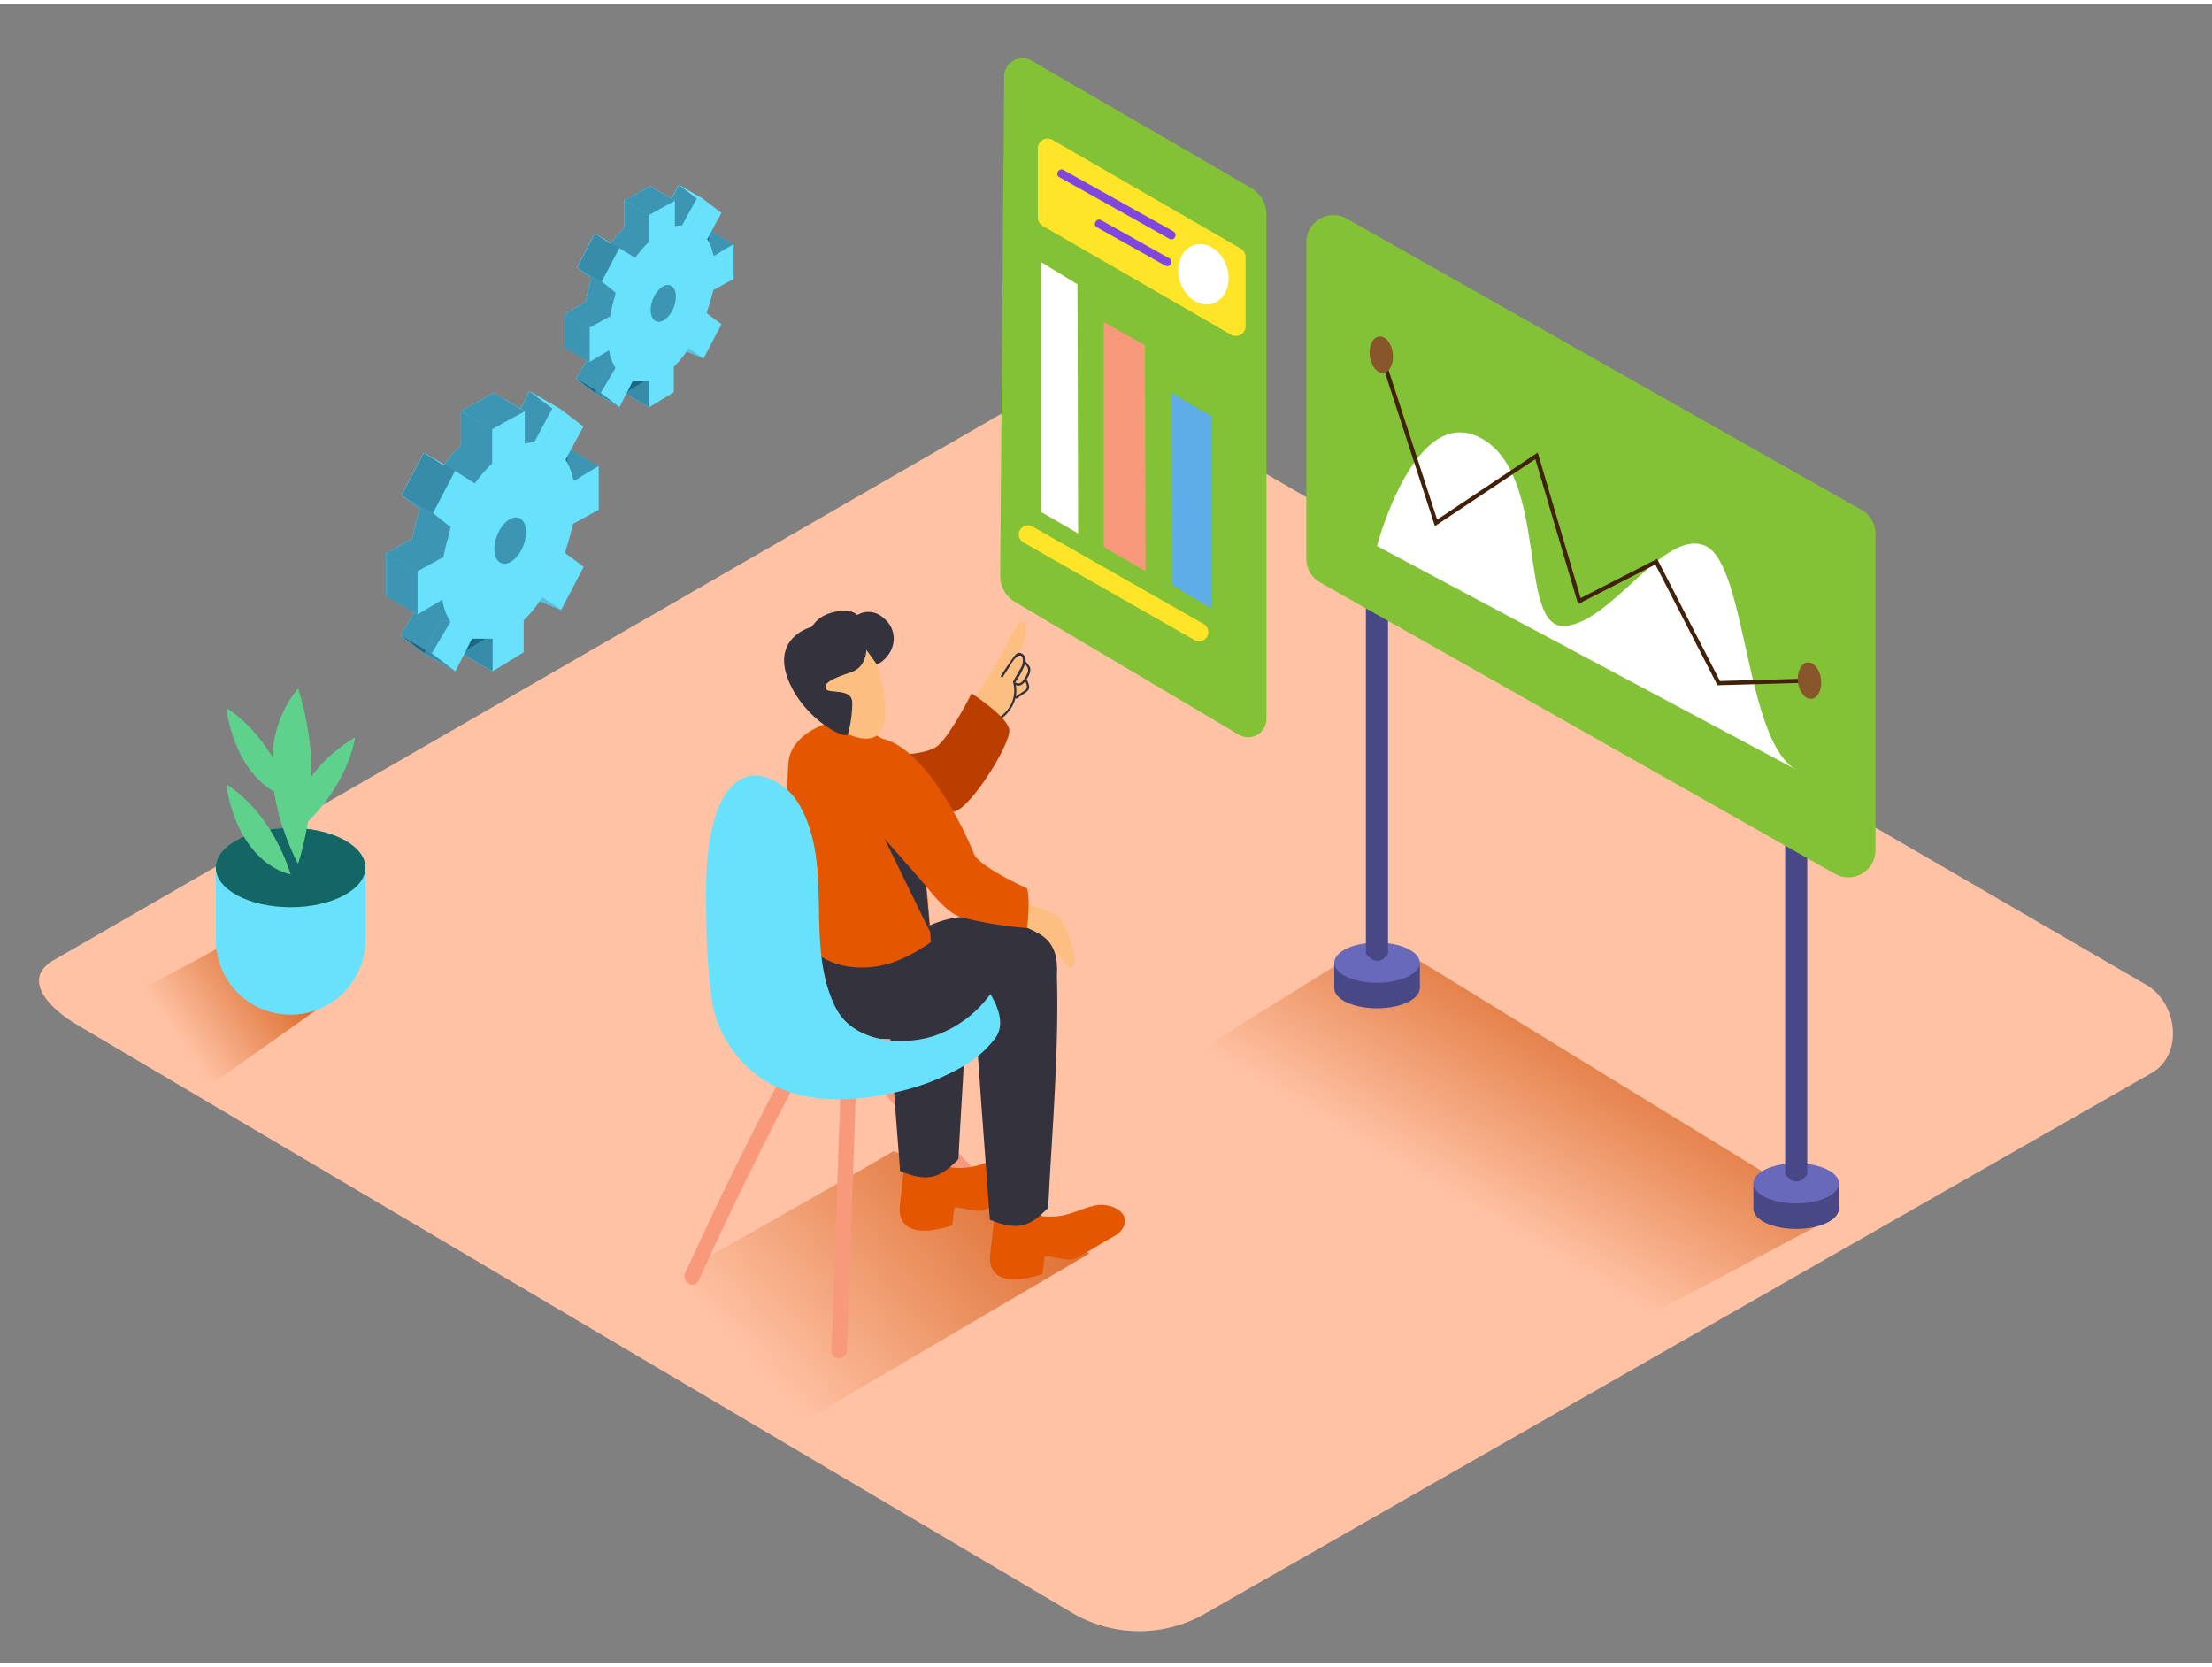 <?xml version="1.0" encoding="UTF-8" standalone="no"?>
<svg
   xmlns:dc="http://purl.org/dc/elements/1.1/"
   xmlns:cc="http://creativecommons.org/ns#"
   xmlns:rdf="http://www.w3.org/1999/02/22-rdf-syntax-ns#"
   xmlns:svg="http://www.w3.org/2000/svg"
   xmlns="http://www.w3.org/2000/svg"
   xmlns:xlink="http://www.w3.org/1999/xlink"
   xmlns:sodipodi="http://sodipodi.sourceforge.net/DTD/sodipodi-0.dtd"
   xmlns:inkscape="http://www.inkscape.org/namespaces/inkscape"
   id="Layer_2"
   data-name="Layer 2"
   viewBox="0 0 400 300"
   width="406"
   height="306"
   class="illustration styles_illustrationTablet__1DWOa"
   version="1.1"
   sodipodi:docname="image-2.svg"
   inkscape:version="0.92.5 (2060ec1f9f, 2020-04-08)">
  <rect x="0" y="0" width="400" height="300" fill="#808080" stroke="none"/>
  <sodipodi:namedview
     pagecolor="#ffffff"
     bordercolor="#666666"
     borderopacity="1"
     objecttolerance="10"
     gridtolerance="10"
     guidetolerance="10"
     inkscape:pageopacity="0"
     inkscape:pageshadow="2"
     inkscape:window-width="1866"
     inkscape:window-height="1016"
     id="namedview264"
     showgrid="false"
     inkscape:zoom="2.1814013"
     inkscape:cx="128.75944"
     inkscape:cy="156.86525"
     inkscape:window-x="54"
     inkscape:window-y="27"
     inkscape:window-maximized="1"
     inkscape:current-layer="Layer_2" />
  <defs
     id="defs9">
    <linearGradient
       id="linear-gradient"
       x1="266.17"
       y1="217.86"
       x2="288.43"
       y2="180.31"
       gradientUnits="userSpaceOnUse">
      <stop
         offset="0"
         stop-color="#ffc2a4"
         id="stop2" />
      <stop
         offset="1"
         stop-color="#dd6f31"
         id="stop4" />
    </linearGradient>
    <linearGradient
       id="linear-gradient-2"
       x1="137.09"
       y1="247.01"
       x2="180.44"
       y2="207.41"
       xlink:href="#linear-gradient" />
    <linearGradient
       id="linear-gradient-3"
       x1="31.47"
       y1="186.02"
       x2="49.81"
       y2="173.25"
       xlink:href="#linear-gradient" />
  </defs>
  <title
     id="title11">PP</title>
  <path
     d="M194.28,291.14,14.56,184.93C8.84,181.71,3.93,176.44,9.51,173L189.88,69c2.71-1.68,6.82-2.78,9.57-1.18L388.11,177.34c5.72,3.32,6.75,12.6,1,15.93L218,291A23.9,23.9,0,0,1,194.28,291.14Z"
     fill="#ffc2a4"
     id="path13" />
  <path
     d="M251.72,170l-4.72.48-28,17.36c-11.59,9.34-.32,10.69,5.64,14.56,3.48,2.26,58.54,38.6,62,40.83l45.37-24.09C323.9,214.42,259.79,174.82,251.72,170Z"
     fill="url(#linear-gradient)"
     id="path15" />
  <ellipse
     cx="324.8"
     cy="217.85"
     rx="7.73"
     ry="3.63"
     fill="#484887"
     id="ellipse17" />
  <polyline
     points="332.53 213.24 332.53 217.85 317.07 217.85 317.07 213.24"
     fill="#484887"
     id="polyline19" />
  <ellipse
     cx="324.8"
     cy="213.24"
     rx="7.73"
     ry="3.63"
     fill="#6969bc"
     id="ellipse21" />
  <path
     d="M326.81,146.42v65.19s-1.71,2.94-4,0V144.22S323.15,142.31,326.81,146.42Z"
     fill="#484887"
     id="path23" />
  <ellipse
     cx="249.01"
     cy="177.96"
     rx="7.73"
     ry="3.63"
     fill="#484887"
     id="ellipse25" />
  <polyline
     points="256.75 173.34 256.75 177.96 241.28 177.96 241.28 173.34"
     fill="#484887"
     id="polyline27" />
  <ellipse
     cx="249.01"
     cy="173.34"
     rx="7.73"
     ry="3.63"
     fill="#6969bc"
     id="ellipse29" />
  <path
     d="M251,106.53v65.19s-1.71,2.94-4,0V104.33S247.36,102.42,251,106.53Z"
     fill="#484887"
     id="path31" />
  <path
     d="M336.66,91.49,243.55,38.8a4.91,4.91,0,0,0-7.33,4.28v57.22a4.91,4.91,0,0,0,2.49,4.28l93.11,52.69a4.91,4.91,0,0,0,7.33-4.28V95.76A4.91,4.91,0,0,0,336.66,91.49Z"
     fill="#68e1fd"
     id="path33"
     style="fill:#83c237;fill-opacity:1" />
  <path
     d="M249,98S255.88,71.72,268,78.59s6.39,34.34,14.92,33.87,18.24-18,25.58-14.43,7.11,35.42,16.34,40.42"
     fill="#fff"
     id="path35" />
  <polyline
     points="249.79 63.39 259.68 93.81 277.85 81.69 285.6 107.95 299.5 100.83 310.8 122.79 327.22 122.33"
     fill="none"
     stroke="#42210b"
     stroke-miterlimit="10"
     stroke-width="0.75"
     id="polyline37" />
  <ellipse
     cx="327.22"
     cy="122.33"
     rx="2.1"
     ry="3.31"
     transform="translate(-12.5 40.92) rotate(-7.02)"
     fill="#89562c"
     id="ellipse39" />
  <ellipse
     cx="249.79"
     cy="63.39"
     rx="2.1"
     ry="3.31"
     transform="translate(-5.88 31.01) rotate(-7.02)"
     fill="#89562c"
     id="ellipse41" />
  <path
     d="M76.45,116.13c.07.15.45,1.57.75,1.27s1.87.38,1.87.38l4.38-5.57-.58-1.82H78.92"
     fill="#68e1fd"
     id="path43" />
  <path
     d="M97.6,92.14,98,90.69l4.6-2.51V80.34c0-.15-4.45,2.62-4.45,2.62L98,82.52a10.52,10.52,0,0,0-1.35-3.39l3.24-6L95.73,70l-3.08,6.17,0,0a7,7,0,0,0-3.4.06V70.33L83.34,73.6v6.2a26.06,26.06,0,0,0-3.14,3.62l-3.55-2.27-4,7.63,3.18,2.53-.27,1.28a35,35,0,0,0-1,4.12l-4.72,2.6v7.81l4.5-2.68a10.12,10.12,0,0,0,1.45,4l-3.37,5.72,4.27,3.23,3-5.89h3.73v5.89L89,114v-5.79a23.22,23.22,0,0,0,3.39-4.2l3.38,2.31,4.08-7.79L96.5,96l.33-1.17C97.13,93.92,97.39,93,97.6,92.14Z"
     fill="#68e1fd"
     id="path45" />
  <polyline
     points="108.28 83.6 103.07 80.45 101.77 82.38 103.79 86.59"
     fill="#68e1fd"
     id="polyline47" />
  <polyline
     points="101.47 109.56 97.61 107.96 97.61 105.63"
     fill="#68e1fd"
     id="polyline49" />
  <polygon
     points="89.07 120.66 83.41 117.4 84.85 113.12 89.94 114.61 89.07 120.66"
     fill="#68e1fd"
     id="polygon51" />
  <polygon
     points="95.73 70.01 101.39 73.27 98.28 79.46 94.89 79.52 94.1 73.27 95.73 70.01"
     fill="#68e1fd"
     id="polygon53" />
  <ellipse
     cx="92.26"
     cy="97.02"
     rx="4.39"
     ry="2.55"
     transform="translate(-31.78 147.4) rotate(-68.55)"
     fill="#68e1fd"
     id="ellipse55" />
  <polygon
     points="83.34 73.6 89 76.86 94.89 73.59 89.22 70.33 83.34 73.6"
     fill="#68e1fd"
     id="polygon57" />
  <polygon
     points="82.3 84.41 76.64 81.14 72.63 88.78 78.29 92.04 82.3 84.41"
     fill="#68e1fd"
     id="polygon59" />
  <polygon
     points="72.41 114.17 78.07 117.43 82.34 120.66 76.68 117.4 72.41 114.17"
     fill="#68e1fd"
     id="polygon61" />
  <path
     d="M76.45,116.13c.07.15.45,1.57.75,1.27s1.87.38,1.87.38l4.38-5.57-.58-1.82H78.92"
     fill="#053855"
     opacity="0.44"
     id="path63" />
  <path
     d="M97.6,92.14,98,90.69l4.6-2.51V80.34c0-.15-4.45,2.62-4.45,2.62L98,82.52a10.52,10.52,0,0,0-1.35-3.39l3.24-6L95.73,70l-3.08,6.17,0,0a7,7,0,0,0-3.4.06V70.33L83.34,73.6v6.2a26.06,26.06,0,0,0-3.14,3.62l-3.55-2.27-4,7.63,3.18,2.53-.27,1.28a35,35,0,0,0-1,4.12l-4.72,2.6v7.81l4.5-2.68a10.12,10.12,0,0,0,1.45,4l-3.37,5.72,4.27,3.23,3-5.89h3.73v5.89L89,114v-5.79a23.22,23.22,0,0,0,3.39-4.2l3.38,2.31,4.08-7.79L96.5,96l.33-1.17C97.13,93.92,97.39,93,97.6,92.14Z"
     fill="#68e1fd"
     id="path65" />
  <polyline
     points="108.28 83.6 103.07 80.45 101.77 82.38 103.79 86.59"
     fill="#053855"
     opacity="0.44"
     id="polyline67" />
  <polyline
     points="101.47 109.56 97.61 107.96 97.61 105.63"
     fill="#68e1fd"
     id="polyline69" />
  <polygon
     points="89.07 120.66 83.41 117.4 84.85 113.12 89.94 114.61 89.07 120.66"
     fill="#68e1fd"
     id="polygon71" />
  <polygon
     points="95.73 70.01 101.39 73.27 98.28 79.46 94.89 79.52 94.1 73.27 95.73 70.01"
     fill="#68e1fd"
     id="polygon73" />
  <ellipse
     cx="92.26"
     cy="97.02"
     rx="4.39"
     ry="2.55"
     transform="translate(-31.78 147.4) rotate(-68.55)"
     fill="#68e1fd"
     id="ellipse75" />
  <polygon
     points="82.3 84.41 76.64 81.14 72.63 88.78 78.29 92.04 82.3 84.41"
     fill="#68e1fd"
     id="polygon77" />
  <polygon
     points="72.41 114.17 78.07 117.43 82.34 120.66 76.68 117.4 72.41 114.17"
     fill="#68e1fd"
     id="polygon79" />
  <path
     d="M97.6,92.14,98,90.69l4.6-2.51V80.34c0-.15-4.45,2.62-4.45,2.62L98,82.52a10.52,10.52,0,0,0-1.35-3.39l3.24-6L95.73,70l-3.08,6.17,0,0a7,7,0,0,0-3.4.06V70.33L83.34,73.6v6.2a26.06,26.06,0,0,0-3.14,3.62l-3.55-2.27-4,7.63,3.18,2.53-.27,1.28a35,35,0,0,0-1,4.12l-4.72,2.6v7.81l4.5-2.68a10.12,10.12,0,0,0,1.45,4l-3.37,5.72,4.27,3.23,3-5.89h3.73v5.89L89,114v-5.79a23.22,23.22,0,0,0,3.39-4.2l3.38,2.31,4.08-7.79L96.5,96l.33-1.17C97.13,93.92,97.39,93,97.6,92.14Z"
     fill="#053855"
     opacity="0.44"
     id="path81" />
  <polyline
     points="101.47 109.56 97.61 107.96 97.61 105.63"
     fill="#053855"
     opacity="0.1"
     id="polyline83" />
  <polygon
     points="89.07 120.66 83.41 117.4 84.85 113.12 89.94 114.61 89.07 120.66"
     fill="#053855"
     opacity="0.1"
     id="polygon85" />
  <ellipse
     cx="92.26"
     cy="97.02"
     rx="4.39"
     ry="2.55"
     transform="translate(-31.78 147.4) rotate(-68.55)"
     fill="#053855"
     opacity="0.1"
     id="ellipse87" />
  <polygon
     points="82.3 84.41 76.64 81.14 72.63 88.78 78.29 92.04 82.3 84.41"
     fill="#053855"
     opacity="0.1"
     id="polygon89" />
  <polygon
     points="72.41 114.17 78.07 117.43 82.34 120.66 76.68 117.4 72.41 114.17"
     fill="#053855"
     opacity="0.1"
     id="polygon91" />
  <polyline
     points="101.47 109.56 97.61 107.96 97.61 105.63"
     fill="#053855"
     opacity="0.1"
     id="polyline93" />
  <polygon
     points="89.07 120.66 83.41 117.4 84.85 113.12 89.94 114.61 89.07 120.66"
     fill="#053855"
     opacity="0.44"
     id="polygon95" />
  <path
     d="M103.26,95.4l.41-1.45,4.6-2.51V83.6c0-.15-4.45,2.62-4.45,2.62l-.21-.44a10.52,10.52,0,0,0-1.35-3.39l3.24-6-4.12-3.13-3.08,6.17,0,0a7,7,0,0,0-3.4.06V73.59L89,76.86v6.2a26.06,26.06,0,0,0-3.14,3.62L82.3,84.41l-4,7.63,3.18,2.53-.27,1.28a35,35,0,0,0-1,4.12l-4.72,2.6v7.81L80,107.7a10.12,10.12,0,0,0,1.45,4l-3.37,5.72,4.27,3.23,3-5.89h3.73v5.89l5.62-3.43v-5.79a23.22,23.22,0,0,0,3.39-4.2l3.38,2.31,4.08-7.79-3.39-2.5.33-1.17C102.79,97.19,103.05,96.29,103.26,95.4Z"
     fill="#68e1fd"
     id="path97" />
  <ellipse
     cx="92.26"
     cy="97.02"
     rx="4.39"
     ry="2.55"
     transform="translate(-31.78 147.4) rotate(-68.55)"
     fill="#053855"
     opacity="0.44"
     id="ellipse99" />
  <polygon
     points="72.41 114.17 78.07 117.43 82.34 120.66 76.68 117.4 72.41 114.17"
     fill="#053855"
     opacity="0.44"
     id="polygon101" />
  <polygon
     points="83.34 73.6 89 76.86 94.89 73.59 89.22 70.33 83.34 73.6"
     fill="#68e1fd"
     id="polygon103" />
  <polygon
     points="83.34 73.58 88.98 76.86 94.89 73.62 89.24 70.33 83.34 73.58"
     fill="#053855"
     opacity="0.44"
     id="polygon105" />
  <polygon
     points="69.83 99.31 75.49 102.58 75.49 110.39 69.83 107.12 69.83 99.31"
     fill="#68e1fd"
     id="polygon107" />
  <polygon
     points="69.83 99.31 75.49 102.58 75.49 110.39 69.83 107.12 69.83 99.31"
     fill="#053855"
     opacity="0.44"
     id="polygon109" />
  <path
     d="M181.59,13l-.73,90.36a5.47,5.47,0,0,0,2.68,4.75l40.47,24a3.3,3.3,0,0,0,5-2.84V38.07a5.58,5.58,0,0,0-2.78-4.83l-39.67-23A3.3,3.3,0,0,0,181.59,13Z"
     fill="#68e1fd"
     id="path111"
     style="fill:#83c237;fill-opacity:1" />
  <polygon
     points="219.13 74.54 219.13 109.28 211.93 105.07 211.86 70.34 219.13 74.54"
     fill="#5fad00"
     id="polygon113"
     style="fill:#5fade6;fill-opacity:1" />
  <polygon
     points="207.03 61.71 207.16 102.54 199.61 98.16 199.61 57.52 207.03 61.71"
     fill="#f8997c"
     id="polygon115" />
  <polygon
     points="194.84 50.67 194.96 95.72 188.24 91.82 188.24 46.65 194.84 50.67"
     fill="#fff"
     id="polygon117" />
  <path
     d="M218.5,113.54v0A1.66,1.66,0,0,1,216,115L185.07,97.35a1.66,1.66,0,0,1-.84-1.44h0a1.66,1.66,0,0,1,2.48-1.44l30.95,17.63A1.66,1.66,0,0,1,218.5,113.54Z"
     fill="#ffe427"
     id="path119" />
  <path
     d="M225.24,45.73V58.26a1.76,1.76,0,0,1-2.64,1.52L188.55,40.11a1.76,1.76,0,0,1-.88-1.52V26.07a1.76,1.76,0,0,1,2.64-1.52l34.06,19.66A1.76,1.76,0,0,1,225.24,45.73Z"
     fill="#ffe427"
     id="path121" />
  <ellipse
     cx="217.62"
     cy="48.88"
     rx="4.44"
     ry="5.55"
     transform="translate(-4.59 68.11) rotate(-17.61)"
     fill="#fff"
     id="ellipse123" />
  <path
     d="M212.24,41.13,192.32,30c-.84-.47-1.6.82-.76,1.3l19.91,11.15c.84.47,1.6-.82.76-1.3Z"
     fill="#7f47dd"
     id="path125" />
  <path
     d="M211.49,46l-12.37-6.93c-.84-.47-1.6.82-.76,1.3l12.37,6.93c.84.47,1.6-.82.76-1.3Z"
     fill="#7f47dd"
     id="path127" />
  <path
     d="M107.39,69.31c.06.12.36,1.24.59,1s1.48.3,1.48.3l3.48-4.42-.46-1.44h-3.13"
     fill="#68e1fd"
     id="path129" />
  <path
     d="M124.19,50.25l.33-1.15,3.66-2V40.88c0-.12-3.54,2.08-3.54,2.08l-.17-.35a8.36,8.36,0,0,0-1.07-2.69L126,35.17l-3.27-2.49-2.45,4.9h0a5.57,5.57,0,0,0-2.7,0V32.93l-4.68,2.59v4.92a20.7,20.7,0,0,0-2.5,2.88l-2.82-1.8-3.19,6.06,2.52,2-.22,1a27.79,27.79,0,0,0-.78,3.28L102.13,56v6.2L105.71,60a8,8,0,0,0,1.15,3.18l-2.68,4.55,3.39,2.57L110,65.64h3v4.68l4.46-2.72V63a18.44,18.44,0,0,0,2.69-3.34l2.69,1.84L126,55.31l-2.69-2,.27-.93C123.82,51.67,124,51,124.19,50.25Z"
     fill="#68e1fd"
     id="path131" />
  <polyline
     points="132.67 43.47 128.54 40.97 127.5 42.5 129.1 45.85"
     fill="#68e1fd"
     id="polyline133" />
  <polyline
     points="127.26 64.09 124.2 62.82 124.2 60.97"
     fill="#68e1fd"
     id="polyline135" />
  <polygon
     points="117.42 72.91 112.92 70.32 114.06 66.92 118.11 68.11 117.42 72.91"
     fill="#68e1fd"
     id="polygon137" />
  <polygon
     points="122.71 32.68 127.2 35.27 124.73 40.19 122.04 40.23 121.41 35.27 122.71 32.68"
     fill="#68e1fd"
     id="polygon139" />
  <ellipse
     cx="119.95"
     cy="54.13"
     rx="3.49"
     ry="2.03"
     transform="translate(25.7 145.97) rotate(-68.55)"
     fill="#68e1fd"
     id="ellipse141" />
  <polygon
     points="112.86 35.53 117.36 38.12 122.04 35.53 117.54 32.93 112.86 35.53"
     fill="#68e1fd"
     id="polygon143" />
  <polygon
     points="112.04 44.12 107.55 41.52 104.36 47.59 108.86 50.18 112.04 44.12"
     fill="#68e1fd"
     id="polygon145" />
  <polygon
     points="104.18 67.75 108.68 70.34 112.07 72.91 107.58 70.32 104.18 67.75"
     fill="#68e1fd"
     id="polygon147" />
  <path
     d="M107.39,69.31c.06.12.36,1.24.59,1s1.48.3,1.48.3l3.48-4.42-.46-1.44h-3.13"
     fill="#053855"
     opacity="0.44"
     id="path149" />
  <path
     d="M124.19,50.25l.33-1.15,3.66-2V40.88c0-.12-3.54,2.08-3.54,2.08l-.17-.35a8.36,8.36,0,0,0-1.07-2.69L126,35.17l-3.27-2.49-2.45,4.9h0a5.57,5.57,0,0,0-2.7,0V32.93l-4.68,2.59v4.92a20.7,20.7,0,0,0-2.5,2.88l-2.82-1.8-3.19,6.06,2.52,2-.22,1a27.79,27.79,0,0,0-.78,3.28L102.13,56v6.2L105.71,60a8,8,0,0,0,1.15,3.18l-2.68,4.55,3.39,2.57L110,65.64h3v4.68l4.46-2.72V63a18.44,18.44,0,0,0,2.69-3.34l2.69,1.84L126,55.31l-2.69-2,.27-.93C123.82,51.67,124,51,124.19,50.25Z"
     fill="#68e1fd"
     id="path151" />
  <polyline
     points="132.67 43.47 128.54 40.97 127.5 42.5 129.1 45.85"
     fill="#053855"
     opacity="0.44"
     id="polyline153" />
  <polyline
     points="127.26 64.09 124.2 62.82 124.2 60.97"
     fill="#68e1fd"
     id="polyline155" />
  <polygon
     points="117.42 72.91 112.92 70.32 114.06 66.92 118.11 68.11 117.42 72.91"
     fill="#68e1fd"
     id="polygon157" />
  <polygon
     points="122.71 32.68 127.2 35.27 124.73 40.19 122.04 40.23 121.41 35.27 122.71 32.68"
     fill="#68e1fd"
     id="polygon159" />
  <ellipse
     cx="119.95"
     cy="54.13"
     rx="3.49"
     ry="2.03"
     transform="translate(25.7 145.97) rotate(-68.55)"
     fill="#68e1fd"
     id="ellipse161" />
  <polygon
     points="112.04 44.12 107.55 41.52 104.36 47.59 108.86 50.18 112.04 44.12"
     fill="#68e1fd"
     id="polygon163" />
  <polygon
     points="104.18 67.75 108.68 70.34 112.07 72.91 107.58 70.32 104.18 67.75"
     fill="#68e1fd"
     id="polygon165" />
  <path
     d="M124.19,50.25l.33-1.15,3.66-2V40.88c0-.12-3.54,2.08-3.54,2.08l-.17-.35a8.36,8.36,0,0,0-1.07-2.69L126,35.17l-3.27-2.49-2.45,4.9h0a5.57,5.57,0,0,0-2.7,0V32.93l-4.68,2.59v4.92a20.7,20.7,0,0,0-2.5,2.88l-2.82-1.8-3.19,6.06,2.52,2-.22,1a27.79,27.79,0,0,0-.78,3.28L102.13,56v6.2L105.71,60a8,8,0,0,0,1.15,3.18l-2.68,4.55,3.39,2.57L110,65.64h3v4.68l4.46-2.72V63a18.44,18.44,0,0,0,2.69-3.34l2.69,1.84L126,55.31l-2.69-2,.27-.93C123.82,51.67,124,51,124.19,50.25Z"
     fill="#053855"
     opacity="0.44"
     id="path167" />
  <polyline
     points="127.26 64.09 124.2 62.82 124.2 60.97"
     fill="#053855"
     opacity="0.1"
     id="polyline169" />
  <polygon
     points="117.42 72.91 112.92 70.32 114.06 66.92 118.11 68.11 117.42 72.91"
     fill="#053855"
     opacity="0.1"
     id="polygon171" />
  <ellipse
     cx="119.95"
     cy="54.13"
     rx="3.49"
     ry="2.03"
     transform="translate(25.7 145.97) rotate(-68.55)"
     fill="#053855"
     opacity="0.1"
     id="ellipse173" />
  <polygon
     points="112.04 44.12 107.55 41.52 104.36 47.59 108.86 50.18 112.04 44.12"
     fill="#053855"
     opacity="0.1"
     id="polygon175" />
  <polygon
     points="104.18 67.75 108.68 70.34 112.07 72.91 107.58 70.32 104.18 67.75"
     fill="#053855"
     opacity="0.1"
     id="polygon177" />
  <polyline
     points="127.26 64.09 124.2 62.82 124.2 60.97"
     fill="#053855"
     opacity="0.1"
     id="polyline179" />
  <polygon
     points="117.42 72.91 112.92 70.32 114.06 66.92 118.11 68.11 117.42 72.91"
     fill="#053855"
     opacity="0.44"
     id="polygon181" />
  <path
     d="M128.69,52.84,129,51.7l3.66-2V43.47c0-.12-3.54,2.08-3.54,2.08l-.17-.35a8.36,8.36,0,0,0-1.07-2.69l2.58-4.75-3.27-2.49-2.45,4.9h0a5.57,5.57,0,0,0-2.7,0V35.53l-4.68,2.59V43a20.7,20.7,0,0,0-2.5,2.88L112,44.12l-3.19,6.06,2.52,2-.22,1a27.79,27.79,0,0,0-.78,3.28l-3.75,2.07v6.2l3.57-2.13a8,8,0,0,0,1.15,3.18l-2.68,4.55,3.39,2.57,2.38-4.68h3v4.68l4.46-2.72v-4.6a18.44,18.44,0,0,0,2.69-3.34l2.69,1.84,3.24-6.19-2.69-2,.27-.93C128.32,54.26,128.52,53.55,128.69,52.84Z"
     fill="#68e1fd"
     id="path183" />
  <ellipse
     cx="119.95"
     cy="54.13"
     rx="3.49"
     ry="2.03"
     transform="translate(25.7 145.97) rotate(-68.55)"
     fill="#053855"
     opacity="0.44"
     id="ellipse185" />
  <polygon
     points="104.18 67.75 108.68 70.34 112.07 72.91 107.58 70.32 104.18 67.75"
     fill="#053855"
     opacity="0.44"
     id="polygon187" />
  <polygon
     points="112.86 35.53 117.36 38.12 122.04 35.53 117.54 32.93 112.86 35.53"
     fill="#68e1fd"
     id="polygon189" />
  <polygon
     points="112.86 35.51 117.35 38.12 122.04 35.54 117.55 32.94 112.86 35.51"
     fill="#053855"
     opacity="0.44"
     id="polygon191" />
  <polygon
     points="102.14 55.95 106.63 58.54 106.63 64.75 102.14 62.16 102.14 55.95"
     fill="#68e1fd"
     id="polygon193" />
  <polygon
     points="102.14 55.95 106.63 58.54 106.63 64.75 102.14 62.16 102.14 55.95"
     fill="#053855"
     opacity="0.44"
     id="polygon195" />
  <path
     d="M161.65,207.38c-14.73,8.59-25.26,14.36-47.92,27.3,17.15,10.42,30.44,20,32.37,21.14L197,225.93C193.07,223.85,180,216.45,161.65,207.38Z"
     fill="url(#linear-gradient-2)"
     id="path197" />
  <path
     d="M173.82,173.54c-4.31-3-9.38-4.66-14.86-3.45-5.84,1.28-10.89,5-16.84,5.85-.94.14-4.69-.1-5.27.44-16.55,15.66,29.71,14,29.71,14,4.49-3.68,8.72-7.3,13.17-11C178.39,176.34,176.13,175.15,173.82,173.54Z"
     fill="#f8997c"
     id="path199" />
  <path
     d="M152,196.24l-1.64,47.25c-.06,1.79,2.72,1.79,2.78,0l1.64-47.25C154.89,194.45,152.11,194.45,152,196.24Z"
     fill="#f8997c"
     id="path201" />
  <path
     d="M186.73,221.52q-12.64-12.37-24.15-25.81c-1.17-1.36-3.13.61-2,2q11.5,13.43,24.15,25.81C186,224.75,188,222.78,186.73,221.52Z"
     fill="#f8997c"
     id="path203" />
  <path
     d="M142.39,191.87q-9.81,18.52-18.48,37.6c-.74,1.62,1.66,3,2.4,1.41q8.67-19.08,18.48-37.6C145.63,191.69,143.23,190.28,142.39,191.87Z"
     fill="#f8997c"
     id="path205" />
  <path
     d="M183.92,162.37s6,1.23,7.37,2.58,3.56,7,2.95,8.71-2.33-1-3.07-2.08a36.59,36.59,0,0,0-2.82-3.28,10.49,10.49,0,0,1-5.83-.77"
     fill="#fcbf81"
     id="path207" />
  <path
     d="M185.93,213.53c.87-.89,1.43-1.87,1.13-2.84-.53-1.74-2.89-2.44-4.5-2.35s-3.29.91-4.92,1.4a12.24,12.24,0,0,1-5.34.66,1.19,1.19,0,0,1-.75-.41,3,3,0,0,1-2.16-2L164,206.09s-1.37,11.31-1.32,12.1c.4,6.1,9.51,2.62,9.51,2.62s.32-2.76.41-3.13,3.58.71,5,.49a6.32,6.32,0,0,0,1.87-.87c1.08-.59,2.13-1.23,3.18-1.87S184.85,214.18,185.93,213.53Z"
     fill="#e55600"
     id="path209" />
  <path
     d="M166,171.8c-2,.2-4,.46-6,.74q1.25,19.26,2.77,38.49c5.2,2.13,7.31,1.14,10.54-2.16.61-12.24,1.69-25.06,1.65-37.42C171.93,171.58,169,171.71,166,171.8Z"
     fill="#34323d"
     id="path211" />
  <path
     d="M144.33,168.27s-.86,14.05,6.2,17.19,21.55,1.57,28.67-2.61a77,77,0,0,1,11.56-5.77s1.83-6.15-2.61-8.81-14.26-5.94-23,0"
     fill="#34323d"
     id="path213" />
  <path
     d="M175.31,129.68a11.48,11.48,0,0,1,.78-1.53.16.16,0,0,0,.05.08.2.2,0,0,0,.37.06l.57-.86a1,1,0,0,0,0,.34.86.86,0,0,0,.95.67.85.85,0,0,0,.76-1.07l.26-.3a.85.85,0,0,0,0,.26.75.75,0,0,0,1.23.31c.1-.08.19-.18.28-.27a.63.63,0,0,0,.5,0,19.26,19.26,0,0,0,2.15-.88.33.33,0,0,1-.11-.53,21.5,21.5,0,0,1,2.61-1.81.31.31,0,0,1,.11-.06l.05-.09a2.94,2.94,0,0,0-.14-2.1,2.3,2.3,0,0,0,.47-1.95.35.35,0,0,1-.2-.08,1.59,1.59,0,0,1-.33-.39,2.23,2.23,0,0,1-.37-.67.3.3,0,0,1,.11-.34c-.34-.45-.74-.88-1.09-1.28a8.6,8.6,0,0,0,1.17-4.83.74.74,0,0,0-1.37-.35,15.57,15.57,0,0,0-.91,1.65.62.62,0,0,0-.21.23,91.19,91.19,0,0,1-4.81,8.65c-.3.47-4,5.51-3.54,5.63C174.62,128.41,171.62,135.32,175.31,129.68Zm2.16-2.13s0,0,0-.05a.2.2,0,0,0,.3,0l0,0a.76.76,0,0,0,.63.12.48.48,0,0,1-1-.06Z"
     fill="#fcbf81"
     id="path215" />
  <path
     d="M175.71,128.08a8,8,0,0,0,2-2.24,1.54,1.54,0,0,1,2.13-.6,9,9,0,0,0,.09-1.22c0-2.08,3.27-2.11,3.23,0a7.86,7.86,0,0,1-1.25,4.62,13.24,13.24,0,0,1-3.52,3.11,1.66,1.66,0,0,1-2.46-1.25l-.14-.11A1.63,1.63,0,0,1,175.71,128.08Z"
     fill="#fcbf81"
     id="path217" />
  <path
     d="M180.89,129.32a6.55,6.55,0,0,0,2.74-3.83.18.18,0,0,0,.26.06l1.29-.87a3,3,0,0,0,.73-.59c.47-.6,0-1.29-.19-1.91a.2.2,0,0,0-.07-.09l.18-.3a2.76,2.76,0,0,0,.49-1.6c-.09-.56-.62-.93-.87-1.41a1.25,1.25,0,0,0-.75-1.37c-.69-.31-1.07.21-1.44.72q-1.19,1.62-2.25,3.33c-.14.22.22.42.35.2.39-.62.78-1.23,1.19-1.83a7.61,7.61,0,0,1,1.3-1.82c1.44-.83,1.16,1.16.93,1.67-.14.3-.31.58-.48.87l-1.09,1.92a.19.19,0,0,0,0,0,.18.18,0,0,0,0,.16,5.68,5.68,0,0,1-2.49,6.31C180.46,129.12,180.67,129.47,180.89,129.32Zm2.93-6.57a.18.18,0,0,0-.21,0l0-.13a15.36,15.36,0,0,0,1.76-3.29c.1.13.2.25.3.39a1.23,1.23,0,0,1,.07,1.36C185.45,121.71,184.7,123.25,183.82,122.74Zm-.13,2.46a5.65,5.65,0,0,0,0-2.08c.69.34,1.28-.11,1.71-.68a4.46,4.46,0,0,1,.29.8.84.84,0,0,1-.43.9C184.74,124.52,184.21,124.85,183.69,125.2Z"
     fill="#34323d"
     id="path219" />
  <path
     d="M157.8,135.83s9.43.45,11.89-1.81,6-9.37,6-9.37,6.5,4.18,6.82,6.58-6.79,14-9.95,14.81"
     fill="#ba3e00"
     id="path221" />
  <path
     d="M202.24,222.34c.87-.89,1.43-1.87,1.13-2.84-.53-1.74-2.89-2.44-4.5-2.35s-3.29.91-4.92,1.4a12.24,12.24,0,0,1-5.34.66,1.19,1.19,0,0,1-.75-.41,3,3,0,0,1-2.16-2l-5.35-1.92S179,226.2,179,227c.4,6.1,9.51,2.62,9.51,2.62s.32-2.76.41-3.13,3.58.71,5,.49a6.32,6.32,0,0,0,1.87-.87c1.08-.59,2.13-1.23,3.18-1.87S201.16,223,202.24,222.34Z"
     fill="#e55600"
     id="path223" />
  <path
     d="M181.65,168.62c-1.84-.87-3.77-.78-6-.77.31,4.52.14,6.15.42,10.67l.08,1.2C177,193.1,178,206.47,179,219.83c5.2,2.13,7.31,1.14,10.54-2.16.72-14.24,2.06-29.28,1.54-43.45C188.11,171.24,185.44,170.4,181.65,168.62Z"
     fill="#34323d"
     id="path225" />
  <path
     d="M144.2,165.36c0,.35.07,1.51.12,2.91,2.92,3.85,6.5,6.11,12.11,5.94,4.54-.13,8.33-2.12,11.89-4.57-.44-8.23-1.77-22.28-3.85-32.08-.18-.83-2.33-1.38-3-1.73-1.48-.81-.61-2.2-2.06-3.07a49.7,49.7,0,0,0-6.55-3.19h-.06c-3.62-.05-9.85,2.73-10.22,7.57-.57,7.45.25,11.93.83,19.36C143.69,159.5,143.95,162.46,144.2,165.36Z"
     fill="#e55600"
     id="path227" />
  <path
     d="M156.8,115.49c.48.12,4.49,9.36,2.92,15s-11.1-.16-13.5-4.43S147.78,113.15,156.8,115.49Z"
     fill="#fcbf81"
     id="path229" />
  <path
     d="M156.67,116.78s0,3.05-2.66,4-4.88,1.65-4.74,2.88,4.82-.17,4.84,2.65a21,21,0,0,1-.76,5.63c-.29,1.38-8.3-2.86-10.94-10.09s4-9.15,4.29-9.2.92-2,4.16-2.72,4.15.55,4.15.55a3.93,3.93,0,0,1,4.73.51c3,2.37,2.23,6.7-1.15,8.46Z"
     fill="#34323d"
     id="path231" />
  <path
     d="M158.32,145.42s9.91,18.1,15.39,19.66a67.37,67.37,0,0,0,12,2s.68-5,0-7.18c0,0-8.77-3.95-9.63-6.32s-8.25-19-16.64-20.76"
     fill="#e55600"
     id="path233" />
  <path
     d="M167.44,159.49c-.61-.78-7.48-8.56-7.48-8.56l8.26,16.92Z"
     fill="#34323d"
     id="path235" />
  <path
     d="M179.1,179a20.89,20.89,0,0,1-10.44,7.66c-5.89,1.79-14.46.95-17.55-5.21-5.63-11.21-.34-25.23-6.29-36.13a10.93,10.93,0,0,0-6.9-5.67c-3.86-.84-6.5,2.05-7.9,5.46-2.51,6.11-2.42,13.73-2.29,20.23a110.49,110.49,0,0,0,1.14,15.72s3.6,21.84,31.7,16a42.24,42.24,0,0,0,13.8-5.11,19,19,0,0,0,5.63-5C181.72,184.54,180.58,181.57,179.1,179Z"
     fill="#68e1fd"
     id="path237" />
  <path
     d="M37.7,195.71l25-17.71c-7.31-3.49-8.38-7-14.12-12.66-9.49,5.95-22.4,12.45-33.91,18.34C22.49,187.48,30.33,191.18,37.7,195.71Z"
     fill="url(#linear-gradient-3)"
     id="path239" />
  <path
     d="M51.3,160.94c-4.4-.38-9-1.71-12.27-4.72v13a13.52,13.52,0,0,0,13.52,13.52h0a13.52,13.52,0,0,0,13.52-13.52V156C61.46,157.89,56.22,161.37,51.3,160.94Z"
     fill="#68e1fd"
     id="path241" />
  <ellipse
     cx="52.55"
     cy="156.14"
     rx="13.52"
     ry="7.17"
     fill="#5ed18d"
     id="ellipse243" />
  <path
     d="M52.55,157.36s-9.2-1.35-11.63-16.23C40.92,141.13,48.76,145.46,52.55,157.36Z"
     fill="#5ed18d"
     id="path245" />
  <path
     d="M53.9,155.46s-10.55-18.93,0-31.65A53,53,0,0,1,53.9,155.46Z"
     fill="#5ed18d"
     id="path247" />
  <path
     d="M52.55,143.56s-9.2-1.35-11.63-16.23C40.92,127.33,48.76,131.66,52.55,143.56Z"
     fill="#5ed18d"
     id="path249" />
  <path
     d="M53.67,149.63s-2.3-9,10.48-17C64.15,132.63,63.18,141.54,53.67,149.63Z"
     fill="#5ed18d"
     id="path251" />
  <ellipse
     cx="52.55"
     cy="156.14"
     rx="13.52"
     ry="7.17"
     fill="#146666"
     id="ellipse253" />
  <path
     d="M52.55,157.36s-9.2-1.35-11.63-16.23C40.92,141.13,48.76,145.46,52.55,157.36Z"
     fill="#5ed18d"
     id="path255" />
  <path
     d="M53.9,155.46s-10.55-18.93,0-31.65A53,53,0,0,1,53.9,155.46Z"
     fill="#5ed18d"
     id="path257" />
  <path
     d="M52.55,143.56s-9.2-1.35-11.63-16.23C40.92,127.33,48.76,131.66,52.55,143.56Z"
     fill="#5ed18d"
     id="path259" />
  <path
     d="M53.67,149.63s-2.3-9,10.48-17C64.15,132.63,63.18,141.54,53.67,149.63Z"
     fill="#5ed18d"
     id="path261" />
</svg>
